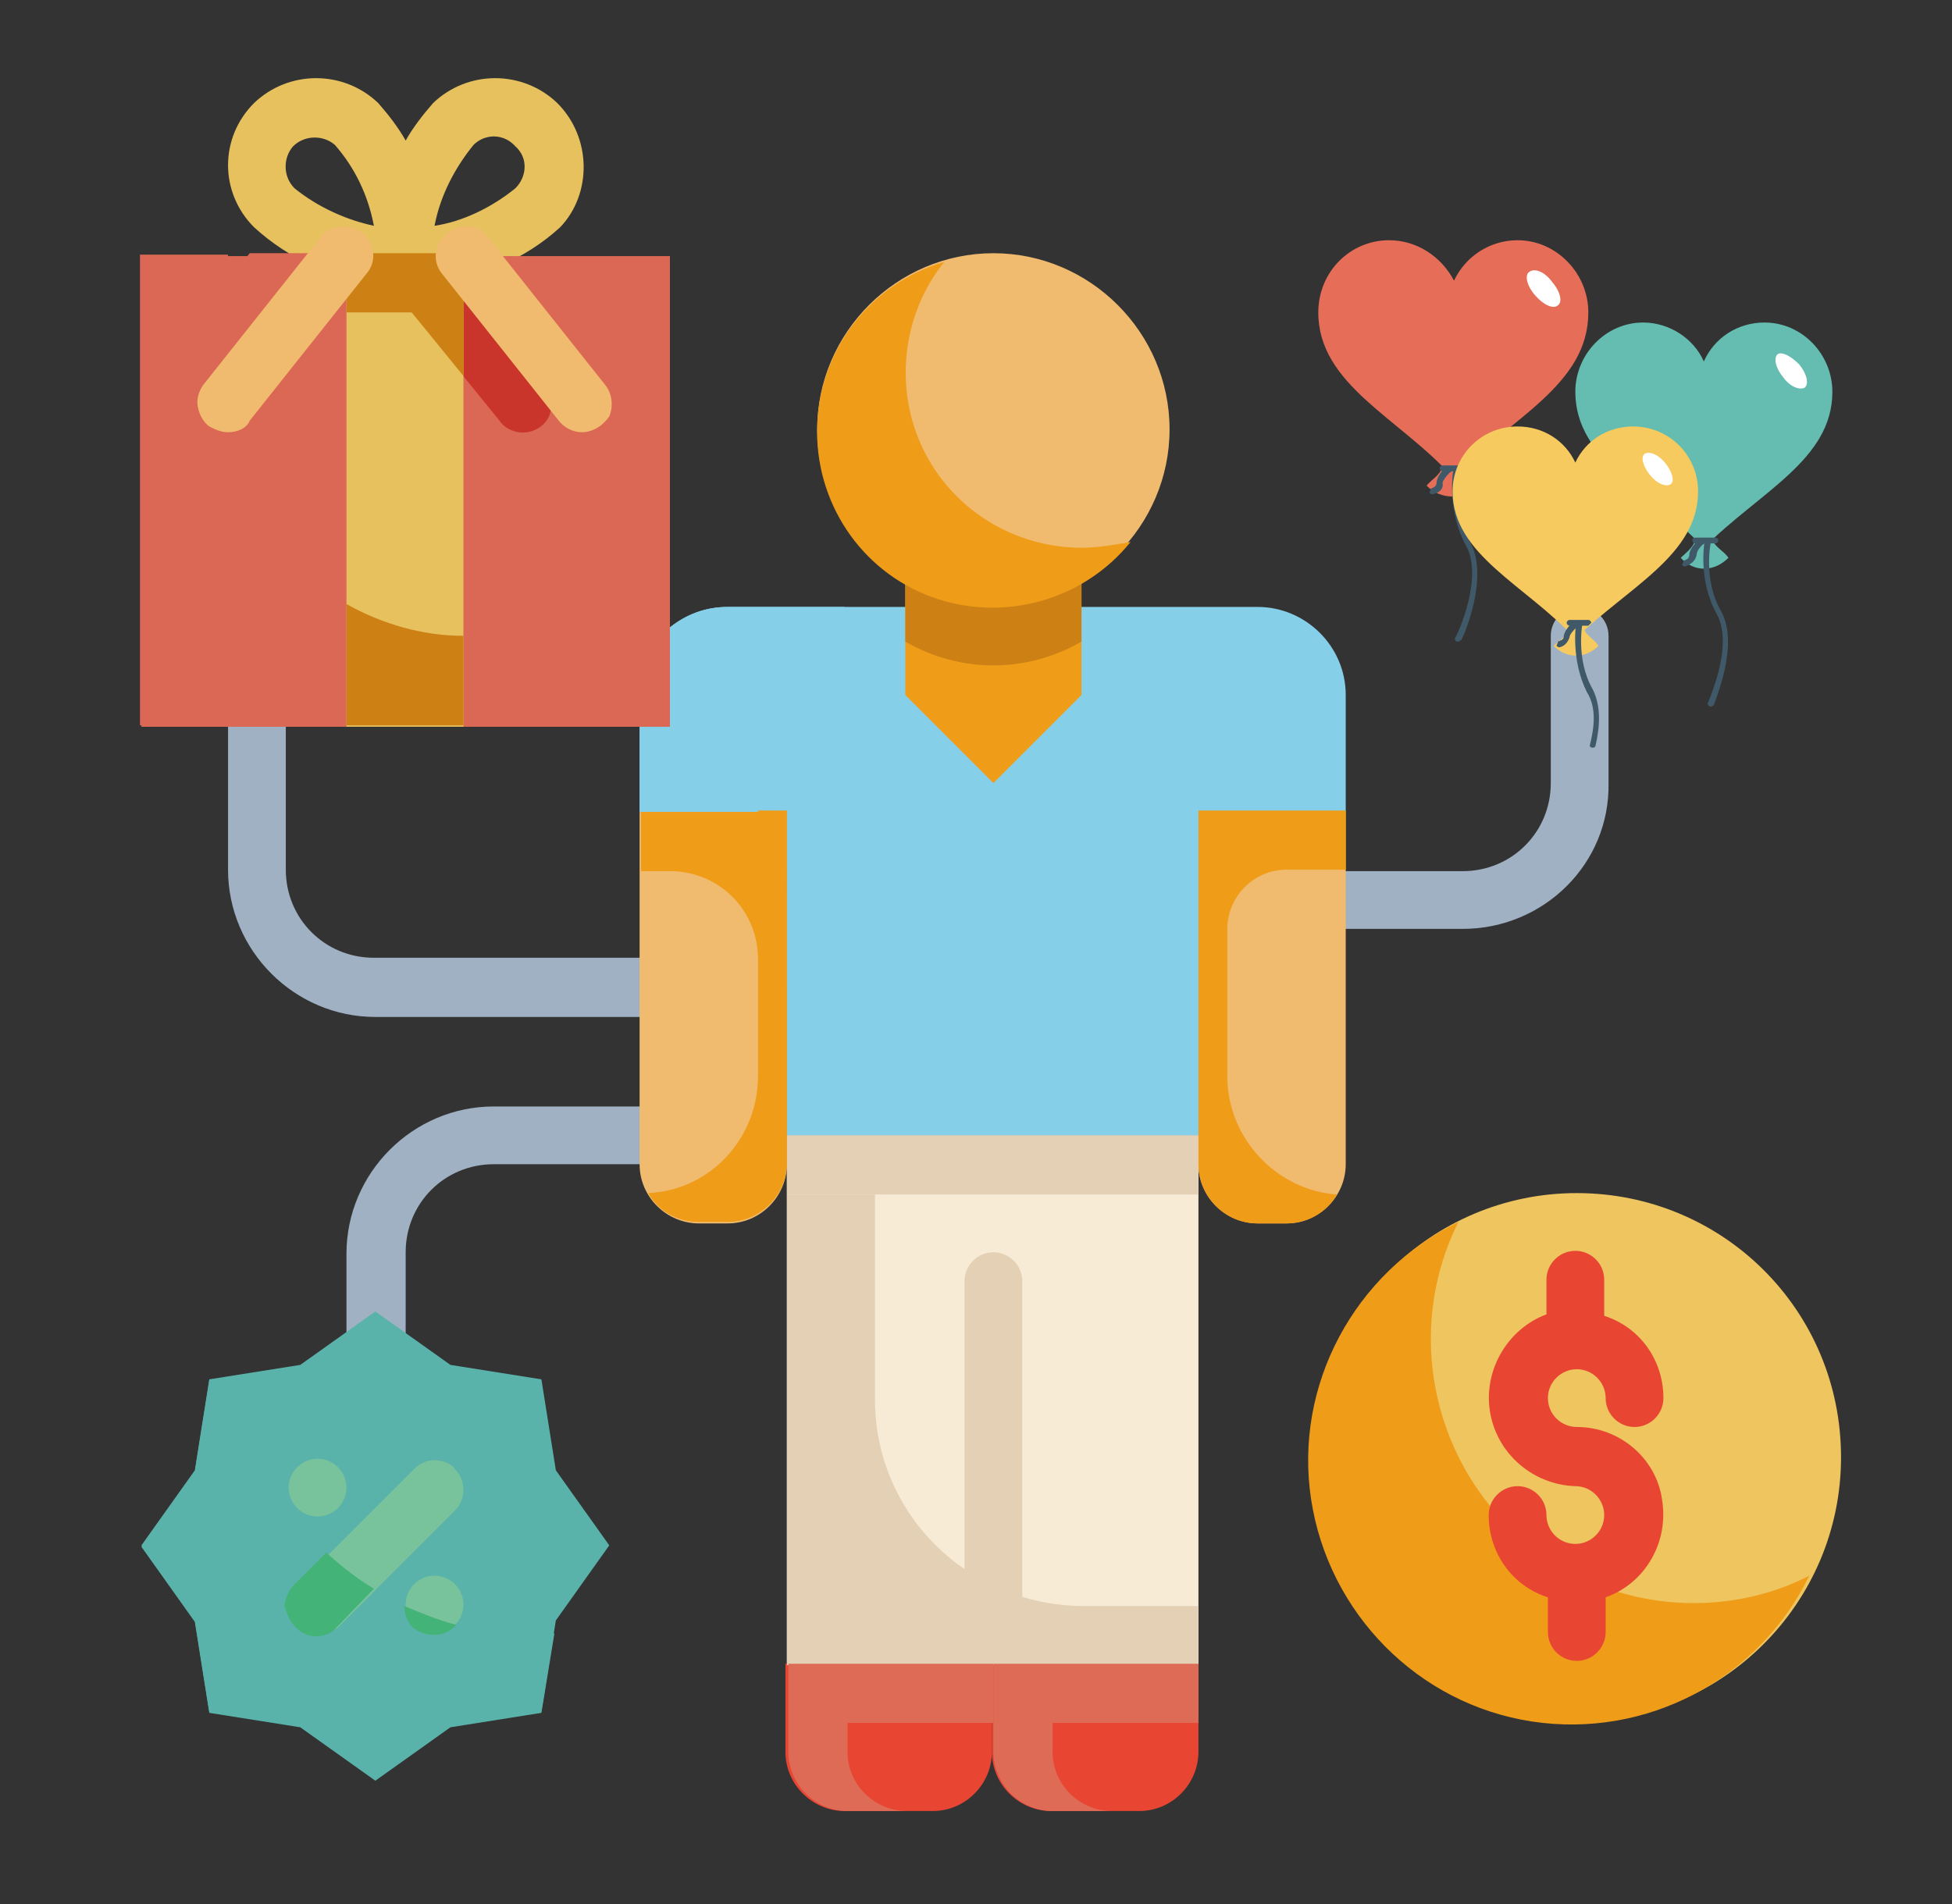 <?xml version="1.0" encoding="utf-8"?>
<!-- Generator: Adobe Illustrator 16.0.0, SVG Export Plug-In . SVG Version: 6.00 Build 0)  -->
<!DOCTYPE svg PUBLIC "-//W3C//DTD SVG 1.1//EN" "http://www.w3.org/Graphics/SVG/1.1/DTD/svg11.dtd">
<svg version="1.1" id="レイヤー_1" xmlns="http://www.w3.org/2000/svg" xmlns:xlink="http://www.w3.org/1999/xlink" x="0px"
	 y="0px" width="287px" height="280px" viewBox="332.5 306.5 287 280" enable-background="new 332.5 306.5 287 280"
	 xml:space="preserve">
<rect x="332.5" y="306.5" width="287" height="280" fill="#333333" stroke="none"/>
<path fill="#9FB1C3" d="M430.998,456.051h-43.313c-11.89,0-21.656-9.767-21.656-21.656v-21.656c0-2.335,1.911-4.246,4.247-4.246
	c2.335,0,4.246,1.911,4.246,4.246v21.656c0,7.219,5.732,12.951,12.951,12.951h43.524c2.335,0,4.246,1.911,4.246,4.247
	C435.244,453.928,433.333,456.051,430.998,456.051z"/>
<path fill="#9FB1C3" d="M387.686,508.068c-2.335,0-4.246-1.911-4.246-4.247V490.87c0-11.89,9.767-21.655,21.656-21.655h25.902
	c2.335,0,4.246,1.91,4.246,4.246c0,2.335-1.911,4.246-4.246,4.246h-25.902c-7.219,0-12.951,5.732-12.951,12.951v12.951
	C392.145,506.157,390.021,508.068,387.686,508.068z"/>
<path fill="#9FB1C3" d="M547.559,443.1h-21.656c-2.336,0-4.246-1.911-4.246-4.246c0-2.336,1.91-4.246,4.246-4.246h21.656
	c7.219,0,12.951-5.732,12.951-12.951V400c0-2.335,1.91-4.246,4.246-4.246s4.246,1.911,4.246,4.246v21.656
	C569.215,433.546,559.448,443.1,547.559,443.1z"/>
<path fill="#E6C15E" d="M414.438,321.656c-5.096-4.883-13.164-4.883-18.259,0c-1.486,1.698-2.973,3.609-4.034,5.52
	c-1.062-1.911-2.548-3.822-4.034-5.52c-5.096-4.883-13.163-4.883-18.259,0c-5.096,5.095-5.096,13.163,0,18.259
	c5.096,4.671,11.677,7.644,18.471,8.28c1.274,0,2.761-0.212,4.034-0.849c1.274,0.637,2.548,0.849,4.034,0.849
	c6.794-0.849,13.376-3.609,18.472-8.28C419.533,335.032,419.533,326.751,414.438,321.656z M375.796,334.183
	c-1.698-1.699-1.698-4.458-0.212-6.157c1.698-1.698,4.459-1.698,6.157-0.212c2.972,3.397,4.883,7.431,5.732,11.89
	C383.439,338.854,379.193,336.943,375.796,334.183z M408.28,334.183c-3.397,2.76-7.644,4.883-11.89,5.52
	c0.85-4.458,2.973-8.493,5.732-11.89c1.698-1.698,4.459-1.698,6.157,0.212C410.191,329.724,409.979,332.484,408.28,334.183z"/>
<path fill="#F0BB6F" d="M426.539,425.902h21.656v51.805c0,4.671-3.821,8.705-8.705,8.705h-4.246c-4.671,0-8.705-3.822-8.705-8.705
	V425.902z"/>
<path fill="#F0BB6F" d="M508.705,425.902h21.656v51.805c0,4.671-3.822,8.705-8.705,8.705h-4.246c-4.671,0-8.705-3.822-8.705-8.705
	V425.902L508.705,425.902z"/>
<path fill="#F7EBD5" d="M448.195,473.461h60.51v77.707h-60.51V473.461z"/>
<path fill="#86CFE9" d="M517.41,395.754h-77.92c-3.185,0-6.157,1.062-8.705,3.185v14.225h-4.246v12.739h21.656v47.559h60.51v-47.559
	h21.656v-17.197C530.361,401.486,524.416,395.754,517.41,395.754z"/>
<path fill="#86CFE9" d="M500,425.902v34.607h-8.705c-19.108,0-34.607-15.499-34.607-34.607v-30.148H439.49
	c-3.185,0-6.157,1.062-8.705,3.185v14.225h-4.246v12.739h21.656v47.559h60.51v-56.264C504.034,417.197,500,421.02,500,425.902z"/>
<path fill="#EF9C19" d="M491.508,408.705l-12.951,12.951l-12.951-12.951v-21.656h25.902V408.705L491.508,408.705z"/>
<path fill="#E4D0B5" d="M478.557,555.414c-2.336,0-4.247-1.911-4.247-4.246v-56.264c0-2.335,1.911-4.246,4.247-4.246
	c2.335,0,4.246,1.911,4.246,4.246v56.264C482.803,553.503,480.892,555.414,478.557,555.414z"/>
<path fill="#E84533" d="M448.195,551.168h30.148v12.951c0,4.671-3.821,8.705-8.705,8.705h-12.951c-4.671,0-8.704-3.822-8.704-8.705
	v-12.951H448.195z"/>
<path fill="#E84533" d="M478.557,551.168h30.148v12.951c0,4.671-3.822,8.705-8.705,8.705h-12.951c-4.671,0-8.705-3.822-8.705-8.705
	v-12.951H478.557z"/>
<path fill="#E4D0B5" d="M448.195,473.461h60.51v8.705h-60.51V473.461z"/>
<path fill="#E4D0B5" d="M461.146,512.314v-30.148h-12.951v69.214h60.51v-8.705h-17.197
	C474.734,542.463,461.146,529.087,461.146,512.314z"/>
<path fill="#DD6B56" d="M508.705,559.873v-8.705h-30.148v12.951c0,4.671,3.821,8.705,8.704,8.705h8.705
	c-4.671,0-8.705-3.822-8.705-8.705v-4.246H508.705z"/>
<path fill="#DD6B56" d="M478.557,559.873v-8.705h-30.149v12.951c0,4.671,3.822,8.705,8.705,8.705h8.705
	c-4.671,0-8.705-3.822-8.705-8.705v-4.246H478.557z"/>
<path fill="#EF9C19" d="M512.951,464.756V443.1c0-4.671,3.821-8.705,8.705-8.705h8.705v-8.704h-21.656v52.017
	c0,4.671,3.821,8.705,8.705,8.705h4.246c3.185,0,5.944-1.698,7.431-4.246C520.17,481.528,512.951,473.886,512.951,464.756z"/>
<path fill="#CD8115" d="M465.605,400.849c8.067,4.671,17.834,4.671,25.902,0v-13.8h-25.902V400.849z"/>
<path fill="#F0BB6F" d="M504.459,369.639c0,14.225-11.678,25.902-25.902,25.902c-14.226,0-25.902-11.677-25.902-25.902
	s11.677-25.902,25.902-25.902C492.781,343.737,504.459,355.414,504.459,369.639z"/>
<path fill="#EF9C19" d="M491.508,387.049c-9.979,0-19.108-5.732-23.354-14.649c-4.247-8.917-2.973-19.746,3.185-27.389
	c-10.828,3.185-18.26,12.739-18.684,23.991c-0.425,11.253,6.369,21.444,16.772,25.266s22.293,0.637,29.3-8.068
	C496.391,386.624,493.843,387.049,491.508,387.049z"/>
<path fill="#EF9C19" d="M443.949,425.902h-17.197v8.705h4.246c7.219,0,12.951,5.732,12.951,12.951v17.197
	c0,9.13-7.007,16.772-16.136,17.197c1.486,2.761,4.458,4.246,7.431,4.246h4.246c4.671,0,8.705-3.821,8.705-8.704V425.69h-4.246
	V425.902z"/>
<path fill="#EEC55E" d="M603.185,520.807c0,21.444-17.409,38.854-38.854,38.854c-21.443,0-38.854-17.409-38.854-38.854
	c0-21.443,17.41-38.854,38.854-38.854C585.775,481.953,603.185,499.15,603.185,520.807z"/>
<path fill="#EF9C19" d="M581.528,542.251c-13.375,0-25.902-7.007-32.908-18.472c-7.007-11.465-7.644-25.69-1.698-37.58
	c-15.287,7.432-24.204,23.992-21.656,40.765s15.711,30.148,32.484,32.696c16.772,2.548,33.333-6.157,40.764-21.443
	C593.631,540.765,587.686,542.251,581.528,542.251z"/>
<path fill="#DB6854" d="M353.078,344.161h77.92v69.215h-77.707v-69.215H353.078z"/>
<path fill="#DB6854" d="M354.777,369.002c0.849,0.637,1.698,0.85,2.76,0.85c1.274,0,2.548-0.637,3.397-1.699l17.197-21.656
	c0.637-0.637,1.062-1.699,0.849-2.76h-9.766l-15.074,18.896c-0.638,0.849-1.063,2.123-0.85,3.185
	C353.291,367.304,353.928,368.365,354.777,369.002z"/>
<path fill="#C9342B" d="M405.944,368.365c0.85,1.274,2.548,1.911,4.034,1.698c1.486-0.212,2.973-1.273,3.397-2.76
	s0.212-3.185-0.85-4.247l-15.074-18.896h-9.767c0,1.062,0.213,1.911,0.85,2.76L405.944,368.365z"/>
<path fill="#DB6854" d="M400.637,400c-19.108,0-34.607-15.499-34.607-34.607v-21.443h-12.951v69.214h77.92V400H400.637L400.637,400z
	"/>
<path fill="#E6C15E" d="M383.439,344.161h17.197v69.215h-17.197V344.161z"/>
<path fill="#CD8115" d="M383.439,395.329v17.834h17.197V400C394.692,400,388.747,398.302,383.439,395.329z"/>
<path fill="#CD8115" d="M383.439,343.737h17.197v8.705h-17.197V343.737z"/>
<path fill="#CD8115" d="M400.637,361.783v-13.8l-3.185-3.822h-9.767c0,1.062,0.213,1.911,0.85,2.76L400.637,361.783z"/>
<path fill="#59B3AA" d="M387.686,499.363l11.041,7.855l13.375,2.123l2.123,13.376l7.856,11.04l-7.856,11.04l-2.123,13.376
	l-13.375,2.123l-11.041,7.856l-11.04-7.856l-13.376-2.123l-2.123-13.376l-7.855-11.04l7.855-11.04l2.123-13.376l13.376-2.123
	L387.686,499.363z"/>
<path fill="#59B3AA" d="M411.465,546.922c-22.08,0-41.188-16.137-44.798-38.005l-3.397,0.637l-2.123,13.376l-7.855,11.041
	l7.855,11.04l2.123,13.376l13.376,2.123l11.04,7.855l11.041-7.855l13.375-2.123l1.911-11.678
	C413.163,546.709,412.314,546.922,411.465,546.922z"/>
<path fill="#E84533" d="M564.331,516.349c-2.335,0-4.246-1.911-4.246-4.247c0-2.335,1.911-4.246,4.246-4.246
	c2.336,0,4.246,1.911,4.246,4.246c0,2.336,1.911,4.247,4.247,4.247c2.335,0,4.246-1.911,4.246-4.247
	c0-5.52-3.397-10.403-8.705-12.102v-5.308c0-2.336-1.911-4.246-4.246-4.246c-2.336,0-4.246,1.91-4.246,4.246v5.096
	c-5.733,2.123-9.342,8.28-8.28,14.437c1.062,6.157,6.369,10.616,12.526,10.828c2.335,0,4.246,1.911,4.246,4.247
	c0,2.335-1.911,4.246-4.246,4.246c-2.336,0-4.246-1.911-4.246-4.246c0-2.336-1.911-4.247-4.247-4.247
	c-2.335,0-4.246,1.911-4.246,4.247c0,5.52,3.397,10.403,8.705,12.102v5.096c0,2.335,1.911,4.246,4.246,4.246
	c2.336,0,4.246-1.911,4.246-4.246v-5.096c5.945-2.123,9.342-8.28,8.28-14.438C576.009,521.02,570.7,516.349,564.331,516.349z"/>
<path fill="#F0BB6F" d="M366.029,370.063c-1.062,0-1.91-0.424-2.76-0.849c-0.85-0.637-1.486-1.698-1.698-2.972
	c-0.213-1.062,0.212-2.335,0.849-3.185l17.198-21.656c0.637-0.849,1.698-1.486,2.972-1.486c1.062-0.212,2.336,0.212,3.186,0.849
	c1.91,1.486,2.123,4.247,0.637,5.945l-17.197,21.656C368.79,369.427,367.516,370.063,366.029,370.063z"/>
<path fill="#F0BB6F" d="M418.047,370.063c-1.274,0-2.548-0.637-3.397-1.698l-17.197-21.656c-1.486-1.911-1.062-4.458,0.85-5.945
	c1.91-1.486,4.458-1.274,5.944,0.637l17.197,21.656c1.062,1.274,1.274,3.185,0.638,4.671
	C421.231,369.002,419.745,370.063,418.047,370.063z"/>
<path fill="#78C39B" d="M379.193,546.922c-1.062,0-2.123-0.213-2.973-1.062c-1.698-1.699-1.698-4.459,0-6.157l17.197-17.198
	c0.85-0.849,1.911-1.273,2.973-1.273s2.336,0.425,2.973,1.273c1.698,1.699,1.698,4.459,0,6.157l-17.197,17.198
	C381.316,546.497,380.255,546.922,379.193,546.922z"/>
<path fill="#78C39B" d="M383.439,525.266c0,2.335-1.911,4.246-4.246,4.246c-2.336,0-4.246-1.911-4.246-4.246
	c0-2.336,1.91-4.246,4.246-4.246C381.528,521.02,383.439,522.93,383.439,525.266z"/>
<path fill="#78C39B" d="M400.637,542.463c0,2.335-1.91,4.246-4.246,4.246s-4.246-1.911-4.246-4.246c0-2.336,1.91-4.246,4.246-4.246
	S400.637,540.127,400.637,542.463z"/>
<path fill="#44B378" d="M376.009,545.86c0.849,0.849,1.91,1.273,2.972,1.273c1.063,0,2.336-0.425,2.973-1.273l5.521-5.733
	c-2.548-1.485-4.884-3.396-7.007-5.308l-4.671,4.671c-0.849,0.85-1.273,1.911-1.486,3.185
	C374.734,543.949,375.159,545.011,376.009,545.86z"/>
<path fill="#44B378" d="M396.391,546.922c1.273,0,2.548-0.638,3.185-1.486c-2.548-0.638-5.096-1.699-7.644-2.761
	c0,1.062,0.425,2.336,1.274,3.185C394.056,546.497,395.117,546.922,396.391,546.922z"/>
<g>
	<path fill="#64BDB0" d="M583.015,387.049c8.28-8.28,18.896-12.951,18.896-22.93c0-5.521-4.459-10.191-9.979-10.191
		c-4.033,0-7.431,2.335-8.917,5.732c-1.486-3.397-5.096-5.732-8.917-5.732c-5.521,0-9.979,4.671-9.979,10.191
		C564.119,374.31,575.371,378.981,583.015,387.049z"/>
	<path fill="#64BDB0" d="M586.624,388.535c-2.123,2.123-5.096,2.123-7.006,0c0.849-0.85,2.123-1.699,2.123-2.973
		c0.849,0,1.698,0,2.548,0C584.289,386.836,585.987,387.474,586.624,388.535z"/>
</g>
<path fill="#FFFFFF" d="M597.027,360.085c1.062,1.274,1.486,2.76,0.85,3.397c-0.637,0.425-2.123,0-3.185-1.486
	c-1.062-1.274-1.486-2.76-0.85-3.397C594.479,358.174,595.754,358.811,597.027,360.085z"/>
<g>
	<path fill="#3F5969" d="M584.713,386.412h-2.972c-0.213,0-0.425-0.212-0.425-0.425s0.212-0.425,0.425-0.425h2.972
		c0.213,0,0.425,0.212,0.425,0.425S584.926,386.412,584.713,386.412z"/>
	<path fill="#3F5969" d="M580.255,389.809c-0.213,0-0.425-0.212-0.425-0.212c0-0.212,0.212-0.425,0.212-0.637
		c0.425-0.212,0.85-0.212,0.85-1.062c0.212-1.062,1.274-1.911,1.486-2.123s0.425-0.212,0.637,0.212
		c0.213,0.212,0.213,0.425-0.212,0.637c-0.213,0.212-0.85,0.85-0.85,1.486C581.741,388.959,581.316,389.384,580.255,389.809
		L580.255,389.809z"/>
	<path fill="#3F5969" d="M585.563,396.391c-2.76-4.671-1.486-10.403-1.486-10.403v-0.212h-0.849
		c-0.213,0.425-1.062,6.157,1.698,11.041c2.548,4.671-1.274,12.739-1.274,12.951c-0.212,0.212,0,0.424,0.213,0.637h0.212
		c0.213,0,0.213-0.212,0.425-0.212C584.501,409.767,588.322,401.486,585.563,396.391z"/>
</g>
<g>
	<path fill="#E66E58" d="M546.072,376.646c8.705-8.705,19.957-13.588,19.957-24.204c0-5.732-4.671-10.615-10.403-10.615
		c-4.033,0-7.643,2.335-9.342,5.944c-1.91-3.609-5.52-5.944-9.554-5.944c-5.732,0-10.403,4.671-10.403,10.615
		C526.327,363.057,538.217,367.94,546.072,376.646z"/>
	<path fill="#E66E58" d="M549.682,377.919c-2.123,2.123-5.308,2.123-7.432,0c0.85-1.062,2.336-1.699,2.336-3.185
		c0.85,0,1.698,0,2.76,0C547.346,376.008,549.045,376.858,549.682,377.919z"/>
</g>
<path fill="#FFFFFF" d="M560.722,347.983c1.274,1.486,1.486,2.973,0.85,3.397c-0.637,0.637-2.123,0-3.397-1.486
	c-1.273-1.486-1.486-2.973-0.849-3.397C558.174,345.86,559.66,346.497,560.722,347.983z"/>
<g>
	<path fill="#3F5969" d="M547.771,375.796h-3.185c-0.212,0-0.425-0.212-0.425-0.425s0.213-0.425,0.425-0.425h3.185
		c0.213,0,0.425,0.212,0.425,0.425C548.407,375.372,547.983,375.796,547.771,375.796z"/>
	<path fill="#3F5969" d="M543.1,379.193c-0.212,0-0.425-0.212-0.425-0.212c0-0.212,0.213-0.425,0.213-0.637
		c0.425-0.212,0.849-0.212,0.849-1.062c0.213-1.062,1.274-2.123,1.486-2.123c0.213-0.212,0.425-0.212,0.637,0.212
		c0.213,0.212,0.213,0.425-0.212,0.637c-0.212,0.212-0.849,0.85-1.062,1.486C544.799,378.344,544.161,378.981,543.1,379.193
		L543.1,379.193z"/>
	<path fill="#3F5969" d="M548.62,386.2c-2.761-4.883-1.698-10.828-1.486-10.828v-0.212h-0.85c-0.212,0.425-1.062,6.37,1.699,11.465
		c2.76,4.671-1.274,13.376-1.486,13.588c-0.213,0.212,0,0.637,0.212,0.637h0.213c0.212,0,0.212-0.212,0.424-0.212
		C547.559,400.425,551.593,391.295,548.62,386.2z"/>
</g>
<g>
	<path fill="#F6CA5E" d="M564.119,400.425c7.855-7.644,18.047-12.314,18.047-21.656c0-5.308-4.247-9.554-9.555-9.554
		c-3.821,0-7.006,2.123-8.492,5.308c-1.486-3.185-4.671-5.308-8.493-5.308c-5.308,0-9.554,4.247-9.554,9.554
		C546.072,388.11,556.9,392.569,564.119,400.425z"/>
	<path fill="#F6CA5E" d="M567.516,401.486c-1.91,1.911-4.671,1.911-6.581,0c0.849-0.85,2.123-1.486,2.123-2.76
		c0.849,0,1.486,0,2.335,0C565.393,399.788,566.879,400.425,567.516,401.486z"/>
</g>
<path fill="#FFFFFF" d="M577.282,374.522c1.062,1.274,1.486,2.76,0.85,3.185c-0.638,0.425-1.911,0-2.973-1.274
	s-1.486-2.76-0.85-3.185C574.947,372.824,576.221,373.249,577.282,374.522z"/>
<g>
	<path fill="#3F5969" d="M566.029,398.514h-2.76c-0.212,0-0.425-0.212-0.425-0.424c0-0.212,0.213-0.425,0.425-0.425h2.76
		c0.213,0,0.425,0.212,0.425,0.425C566.242,398.302,566.029,398.514,566.029,398.514z"/>
	<path fill="#3F5969" d="M561.783,401.698c-0.212,0-0.425-0.212-0.425-0.212c0-0.212,0.213-0.425,0.213-0.637
		c0.425-0.212,0.849-0.212,0.849-0.849c0.213-1.062,1.274-1.911,1.274-1.911c0.212-0.212,0.425-0.212,0.637,0.212
		c0.213,0.212,0.213,0.424-0.212,0.637c-0.213,0.212-0.85,0.849-0.85,1.274C563.058,400.849,562.633,401.486,561.783,401.698
		L561.783,401.698z"/>
	<path fill="#3F5969" d="M566.242,416.136c0,0.425,0.85,0.425,0.85,0c0.637-2.76,0.849-5.732-0.425-8.28
		c-2.548-4.458-1.486-9.766-1.486-9.766v-0.212h-0.85c-0.212,0.424-0.849,5.732,1.486,10.403
		C567.304,410.616,566.879,413.588,566.242,416.136z"/>
</g>
</svg>
